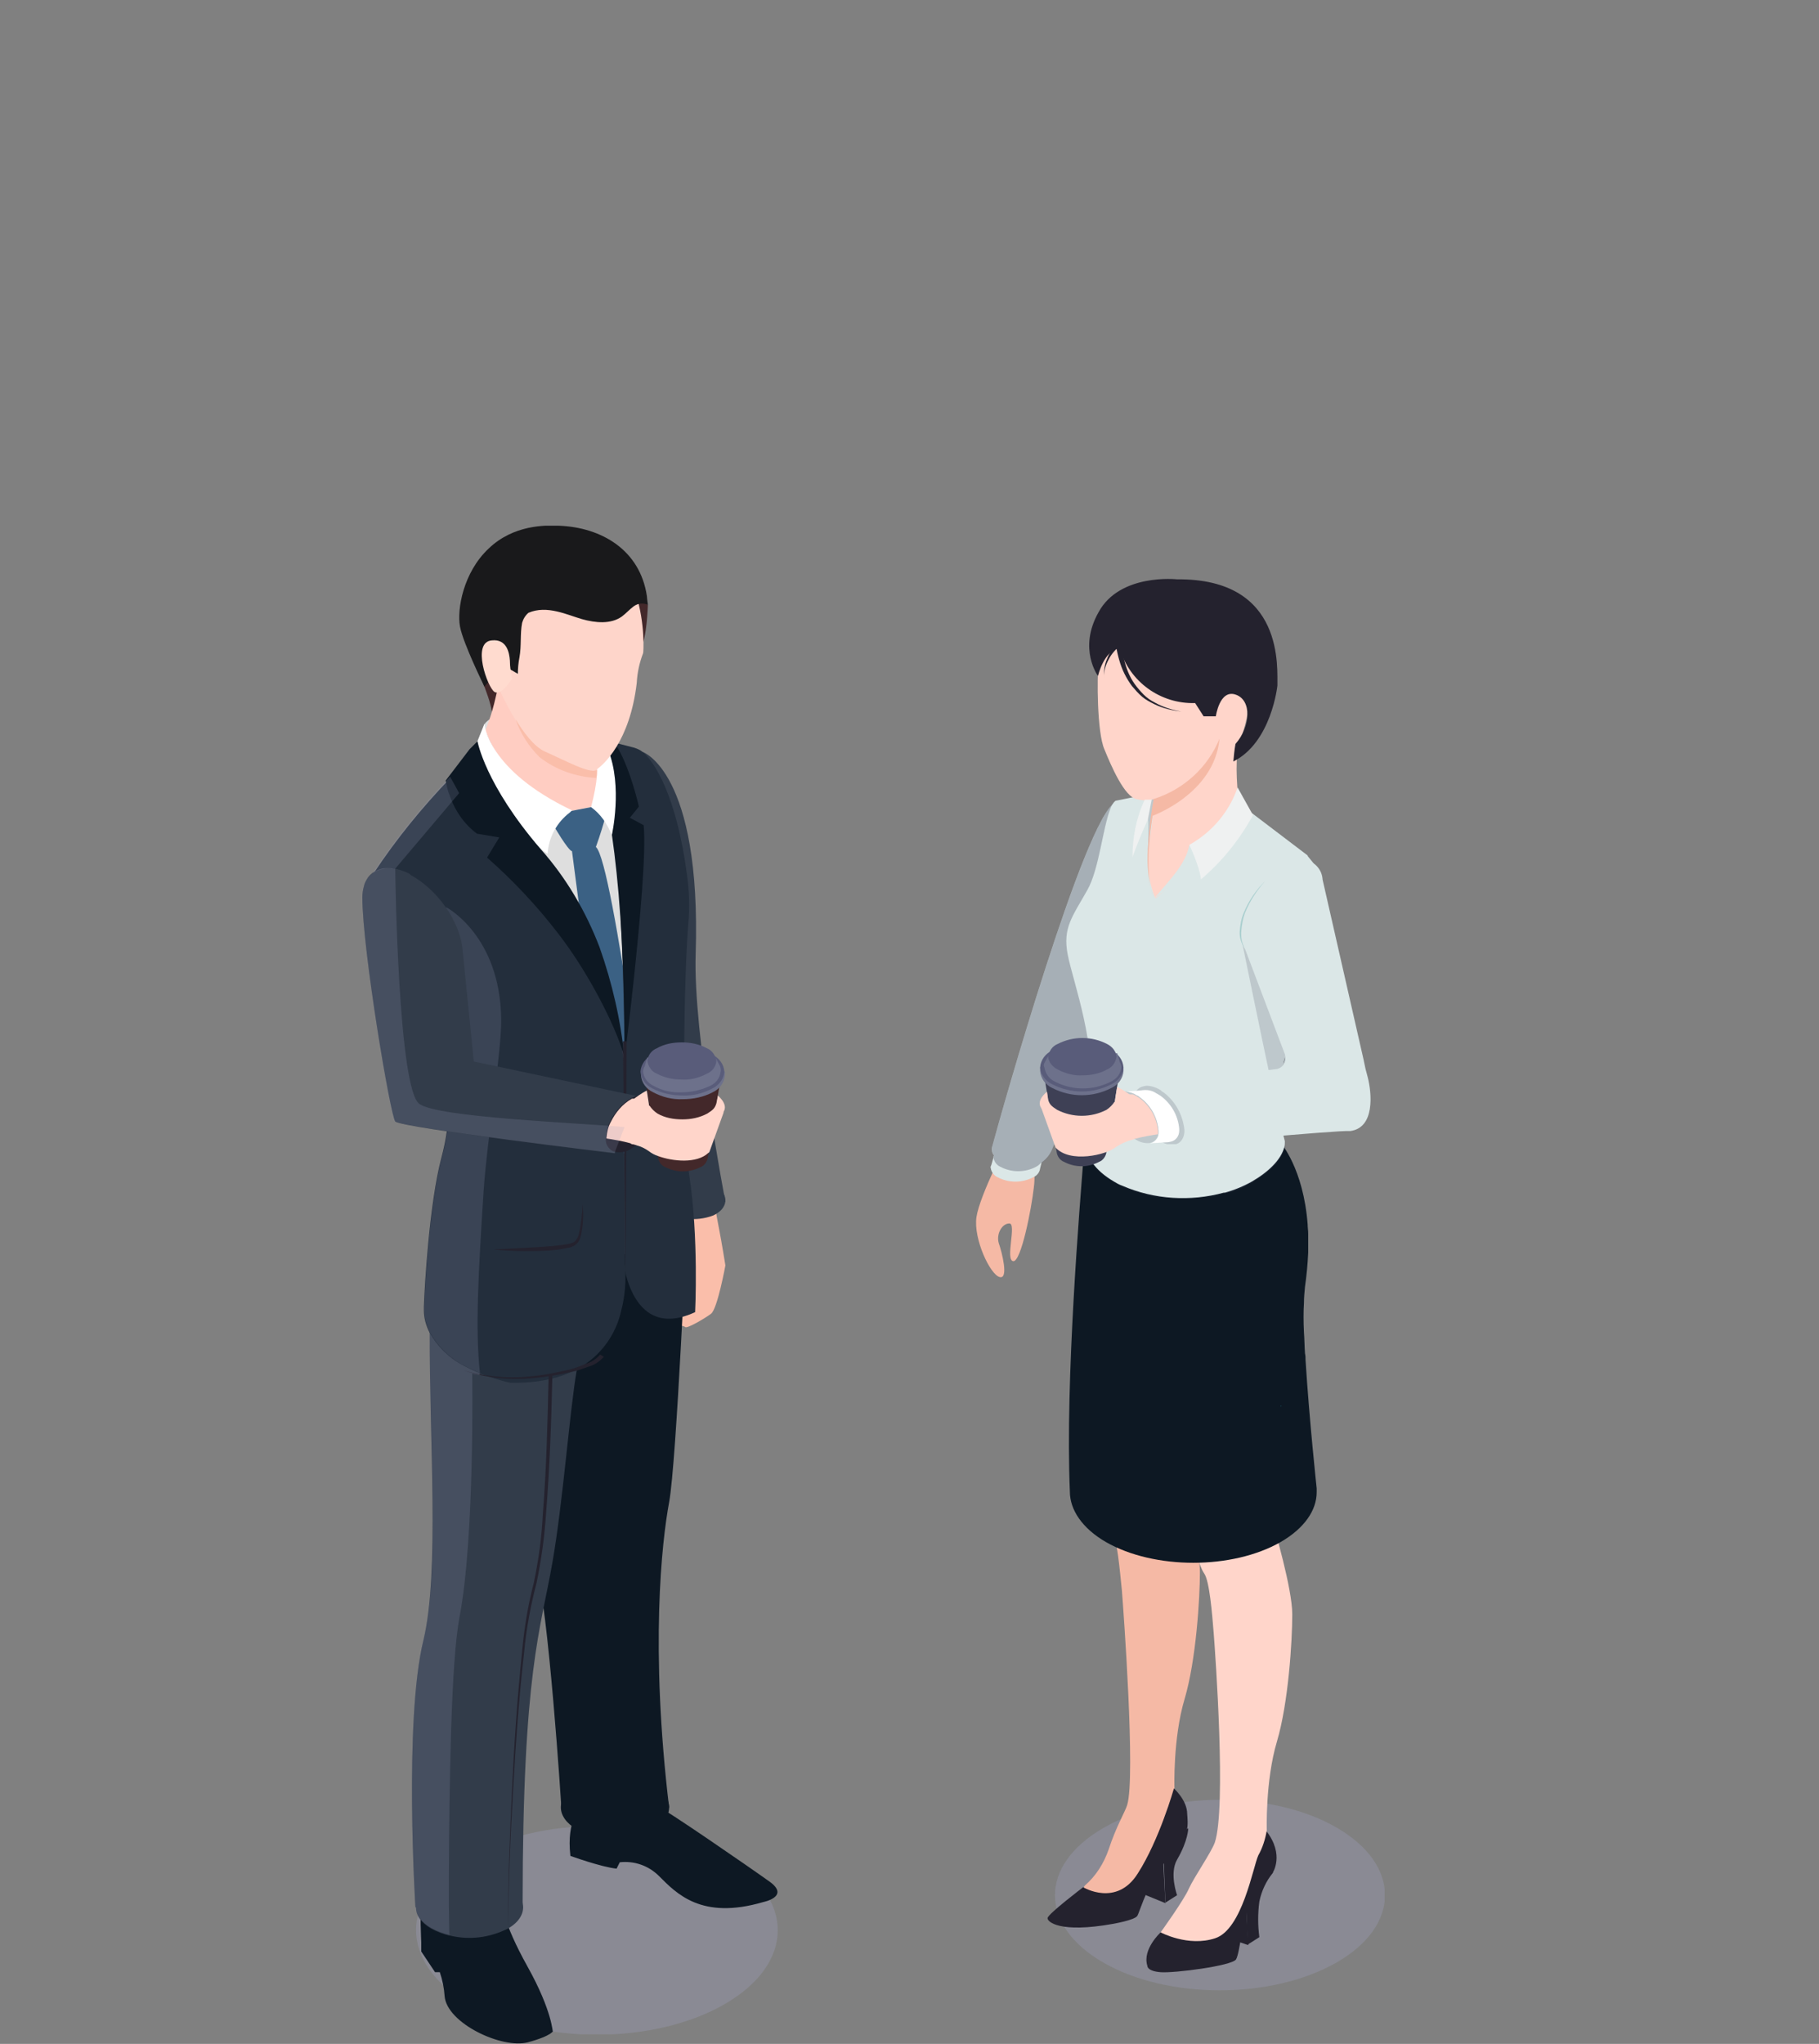 <?xml version="1.0" encoding="utf-8"?>
<!-- Generator: Adobe Illustrator 26.5.0, SVG Export Plug-In . SVG Version: 6.00 Build 0)  -->
<svg version="1.1" id="Layer_1" xmlns="http://www.w3.org/2000/svg" xmlns:xlink="http://www.w3.org/1999/xlink" x="0px" y="0px"
	 viewBox="0 0 342.7 384.9" style="enable-background:new 0 0 342.7 384.9;" xml:space="preserve">
<rect x="0" y="0" width="342.7" height="384.9" fill="#808080" stroke="none"/>
<style type="text/css">
	.st0{clip-path:url(#SVGID_00000018928843156702598830000001901049182989408703_);}
	.st1{opacity:0.3;}
	.st2{clip-path:url(#SVGID_00000065784127222347668520000016436894508195732889_);}
	.st3{fill:#A0A2C1;}
	.st4{fill:#F5B9A5;}
	.st5{fill:#24222E;}
	.st6{fill:#FFD5CA;}
	.st7{fill:#DBE7E7;}
	.st8{opacity:0.184;}
	.st9{clip-path:url(#SVGID_00000066475986996071626250000012772377654304562604_);}
	.st10{fill:#3E4055;}
	.st11{clip-path:url(#SVGID_00000041284196570758130430000009208305980946023296_);}
	.st12{fill:#0D1823;}
	.st13{clip-path:url(#SVGID_00000134220234117755045550000014410440173076017324_);}
	.st14{clip-path:url(#SVGID_00000171708683623568656460000012214402412886200221_);}
	.st15{fill:#21888F;}
	.st16{clip-path:url(#SVGID_00000075868215015149123790000003083865655047475332_);}
	.st17{fill:#EFF1F1;}
	.st18{fill:#AACFCF;}
	.st19{clip-path:url(#SVGID_00000087378220746536807490000012843574838224719512_);}
	.st20{fill:#FFFFFF;}
	.st21{clip-path:url(#SVGID_00000129164942025179308780000009067871915304078465_);}
	.st22{fill:#6D718B;}
	.st23{fill:#595C7A;}
	.st24{clip-path:url(#SVGID_00000080168340453034869230000012045955972343783327_);}
	.st25{fill:#323C4A;}
	.st26{fill:#43282A;}
	.st27{fill:#DEDEDE;}
	.st28{fill:#FFCDC2;}
	.st29{fill:#3B6184;}
	.st30{fill:#FABEAA;}
	.st31{fill:#232E3C;}
	.st32{fill:#FED5CA;}
	.st33{fill:#19191B;}
	.st34{fill:#FFDBCF;}
	.st35{clip-path:url(#SVGID_00000046325533756745859600000013324370220142946226_);}
	.st36{clip-path:url(#SVGID_00000058583156457284146520000001169826030412751281_);}
	.st37{clip-path:url(#SVGID_00000146470417052035133550000004896237835237678515_);}
	.st38{clip-path:url(#SVGID_00000115507539548822456380000005090116336939142540_);}
	.st39{clip-path:url(#SVGID_00000103979100623299820350000003541571463327960232_);}
</style>
<g transform="translate(-792.31 -5477.029)">
	<g transform="translate(860.574 5576.028)">
		<g transform="translate(0 0)">
			<g transform="translate(0 0)">
				<g>
					<defs>
						<rect id="SVGID_1_" x="0" y="0" width="192.6" height="285.9"/>
					</defs>
					<clipPath id="SVGID_00000181795965416306348300000003644939404671373192_">
						<use xlink:href="#SVGID_1_"  style="overflow:visible;"/>
					</clipPath>
					<g style="clip-path:url(#SVGID_00000181795965416306348300000003644939404671373192_);">
						<g transform="translate(130.462 239.966)" class="st1">
							<g>
								<defs>
									<rect id="SVGID_00000137834084722087485280000006920700176740719748_" x="0" y="0" width="62.2" height="35.9"/>
								</defs>
								<clipPath id="SVGID_00000008118244736603885720000014412873039066220187_">
									<use xlink:href="#SVGID_00000137834084722087485280000006920700176740719748_"  style="overflow:visible;"/>
								</clipPath>
								<g style="clip-path:url(#SVGID_00000008118244736603885720000014412873039066220187_);">
									<path class="st3" d="M9.1,5.3C-3,12.3-3,23.6,9.1,30.6s31.8,7,44,0s12.1-18.4,0-25.4S21.2-1.8,9.1,5.3"/>
								</g>
							</g>
						</g>
						<path class="st4" d="M139.1,258c2.7,0.5,5.4-0.4,7.3-2.4c2.9-4.1,4.2-11.4,5-13.1c0.7-1.5,1.2-3.1,1.6-4.8
							c0,0-0.3-9.3,1.9-16.7c2.2-7.4,2.9-19.1,2.9-24c0-4.9-3.5-16.6-3.5-16.6s-0.9-12.5-0.6-12.9c-0.5,0.2-15.7,2.6-15.7,2.6
							l0.6,4.2l0.6,9.2c0,0,1,4.3,2,5.7c1,1.4,1.5,7.5,1.9,11.3c0.3,3.8,2.6,35.1,1,40.4c-0.3,1.1-2.1,4.1-3.5,8.4
							c-0.9,2.6-2.4,5-4.5,6.8C135.2,257.2,138.6,257.9,139.1,258"/>
						<path class="st5" d="M151.3,259.4l-4.4-1.8l2.7-6.5l1.3,0.8L151.3,259.4z"/>
						<path class="st5" d="M166.9,267.3l-3.8-1.3l-0.3-5.7l3.7-0.4L166.9,267.3z"/>
						<path class="st5" d="M171.6,253.6c-1.3,1.6-2.2,3.5-2.6,5.5c-0.3,2.2-0.3,4.5,0,6.7l-2.2,1.4l-0.3-7.5
							C166.6,259.8,170.8,253.6,171.6,253.6"/>
						<path class="st5" d="M155.6,245.3c0,0,0,2.3-2.1,5.9c-1.5,2.6,0,6.7,0,6.7l-2.2,1.4l-0.3-7.5
							C151,251.9,154.4,245.9,155.6,245.3"/>
						<path class="st5" d="M150.4,264.9c0,0-3.5,3.2-2.5,6.3c0,0-0.1,1,2.5,1.2c2.6,0.2,13.4-1.2,14.2-2.4c0.8-1.3,1.2-8.3,2.9-10.9
							c1.8-2.6,4-5.4,4-5.4s2.3-3.4-1.2-7.9L156,263.6L150.4,264.9z"/>
						<path class="st6" d="M170.4,245.7c0,0-0.3-9.3,1.9-16.7c2.2-7.4,2.9-19.1,2.9-24s-3.5-16.6-3.5-16.6s-0.9-13-0.6-12.9
							s-17.8,1.7-17.8,1.7l0.9,4.9l2.4,9.5c0,0,1,4.3,2,5.7c1,1.4,1.5,7.5,1.8,11.3c0.3,3.8,2.4,32.9,0.2,39.4
							c-0.7,1.9-3.9,6.5-4.9,8.7c-0.9,2.1-5.3,8.2-5.3,8.2s5.2,2.8,10.3,1.1c5.1-1.7,7.1-13.4,8.1-15.6
							C169.6,249,170.1,247.4,170.4,245.7"/>
						<path class="st5" d="M152.9,237.8c0,0-2.7,9.6-6.8,16c-4,6.4-10.3,2.6-10.3,2.6s-6.6,5-6.7,5.8c-0.1,0.7,2.3,2.9,12.3,1.1
							c0,0,4.1-0.7,4.6-1.5c0.5-0.8,2.4-7.7,6-10.9c4.1-3.6,3.5-6.7,3.4-8.3C155.4,240,152.9,237.8,152.9,237.8"/>
						<path class="st4" d="M126.1,118.5c0.5,2,0.7,4.1,0.4,6.2c-0.4,3.7-2.4,14.1-3.9,13.8c-1.5-0.3,0.7-7.1-0.7-7.1
							c-1.4,0-2.5,2-2,3.7c0.6,1.7,1.9,6.8,0.2,6.4c-1.8-0.4-5-7.2-4.4-11.3s6.1-14.7,6.1-14.7L126.1,118.5z"/>
						<path class="st7" d="M118.5,120.4l0.4-1.4h1.4c1.8-0.7,3.7-0.7,5.4,0h2.5l-0.5,2c-0.1,0.8-0.6,1.4-1.3,1.7
							c-2.1,1.1-4.6,1.1-6.7,0c-0.7-0.3-1.2-1-1.3-1.7C118.3,120.8,118.4,120.6,118.5,120.4"/>
						<path class="st7" d="M118.7,116.8c1.9-7.1,17.3-61.3,23.1-64.7l0.8,36.4l-0.7,1.7l-11.8,26.9c-0.4,1.1-1.1,2.1-2.1,2.8
							c0,0-0.1,0-0.1,0c-0.3,0.3-0.6,0.6-1,0.8c-2.1,1.1-4.6,1.1-6.7,0c-0.7-0.3-1.2-1-1.3-1.7c0-0.1,0-0.3,0.1-0.4
							C118.6,118.1,118.5,117.4,118.7,116.8"/>
						<g transform="translate(118.621 52.032)" class="st8">
							<g>
								<defs>
									<rect id="SVGID_00000088125241893813170940000013821026117314829243_" x="0" y="0" width="24" height="69.5"/>
								</defs>
								<clipPath id="SVGID_00000134226973763621416770000007579621913416517050_">
									<use xlink:href="#SVGID_00000088125241893813170940000013821026117314829243_"  style="overflow:visible;"/>
								</clipPath>
								<g style="clip-path:url(#SVGID_00000134226973763621416770000007579621913416517050_);">
									<path class="st10" d="M0.1,64.7C2,57.6,17.4,3.5,23.2,0L24,36.4l-0.7,1.7L11.5,65.1c-0.4,1.1-1.1,2.1-2.1,2.8
										c0,0-0.1,0-0.1,0c-0.3,0.3-0.6,0.6-1,0.8c-2.1,1.1-4.6,1.1-6.7,0c-0.7-0.3-1.2-1-1.3-1.7c0-0.1,0-0.3,0.1-0.4
										C0,66-0.1,65.4,0.1,64.7"/>
								</g>
							</g>
						</g>
						<g transform="translate(118.621 52.032)" class="st8">
							<g>
								<defs>
									<rect id="SVGID_00000146498791350598785730000008089598374015127227_" x="0" y="0" width="24" height="69.5"/>
								</defs>
								<clipPath id="SVGID_00000180363611859558623260000010423737993443765945_">
									<use xlink:href="#SVGID_00000146498791350598785730000008089598374015127227_"  style="overflow:visible;"/>
								</clipPath>
								<g style="clip-path:url(#SVGID_00000180363611859558623260000010423737993443765945_);">
									<path class="st10" d="M0.1,64.7C2,57.6,17.4,3.5,23.2,0L24,36.4l-0.7,1.7L11.5,65.1c-0.4,1.1-1.1,2.1-2.1,2.8
										c0,0-0.1,0-0.1,0c-0.3,0.3-0.6,0.6-1,0.8c-2.1,1.1-4.6,1.1-6.7,0c-0.7-0.3-1.2-1-1.3-1.7c0-0.1,0-0.3,0.1-0.4
										C0,66-0.1,65.4,0.1,64.7"/>
								</g>
							</g>
						</g>
						<path class="st6" d="M141.8,108.2c0.1-0.2,0.1-0.4,0.1-0.6v-0.1L141.8,108.2z"/>
						<path class="st12" d="M133.3,181.9c0,3.4,2.3,6.9,6.8,9.5c9.1,5.2,23.8,5.2,32.9,0c0,0,0,0,0,0c4.5-2.6,6.8-6,6.8-9.4
							c0-0.2,0-0.4,0-0.5c0-0.1,0-0.1,0-0.2h0c0,0-1.4-13-2.1-24.2c0-0.4,0-0.8-0.1-1.2c-0.1-1.4-0.1-2.7-0.2-4
							c-0.1-2.1-0.1-3.9,0-5.5c0-1,0.1-2.1,0.2-3.1c0.3-2.1,0.5-4.2,0.6-6.4c0-0.7,0-1.3,0-1.9c0-0.5,0-1.1,0-1.6c0,0,0,0,0-0.1
							c0-0.6-0.1-1.1-0.1-1.7c-0.8-10.6-5.1-15.4-5.1-15.4h-36.8c0,0,0,0.2-0.1,0.6c0,0,0,0,0,0c0,0.4-0.1,1-0.2,1.8
							C135.2,127.8,132.4,160.8,133.3,181.9"/>
						<g transform="translate(132.696 50.841)" class="st8">
							<g>
								<defs>
									<rect id="SVGID_00000028293728579680463790000009412440284695277990_" x="0" y="0" width="47.3" height="76"/>
								</defs>
								<clipPath id="SVGID_00000134956374507138929410000011243618196299343292_">
									<use xlink:href="#SVGID_00000028293728579680463790000009412440284695277990_"  style="overflow:visible;"/>
								</clipPath>
								<g style="clip-path:url(#SVGID_00000134956374507138929410000011243618196299343292_);">
									<path class="st10" d="M0.3,30.1c1,5.1,5.7,17.2,4.2,28.8c-0.2,1.6-0.4,3.1-0.7,4.4c-0.2,0.7-0.3,1.3-0.3,2
										c0,2.7,1.8,5.5,5.4,7.5c5.6,3.3,14,4,20.8,2.1c0.1,0,0.1,0,0.1,0c1.8-0.5,3.5-1.2,5.1-2.1c3.1-1.8,5.6-4.1,6.1-6.5
										c0.1,0.1,0.1,0.2,0.2,0.3c0-0.2,0-0.3,0-0.5c0-0.2-0.1-0.5-0.1-0.7c-0.1-0.4-0.3-1-0.4-1.6c-0.3-1.1-0.6-2.1-0.7-2.3
										c-0.2-0.8-0.3-1.5-0.4-2.3c-0.2-1.8,0.2-2.6,0.8-5.4c0-0.1,0-0.2,0.1-0.5c0.2-1.1,0.4-2.2,0.7-3.2c0.2-0.9,0.5-1.7,0.8-2.5
										c1.2-3,2.1-12.7,3-21.1c0-0.3,0.1-0.6,0.1-0.8c0-0.1,0-0.1,0-0.2c0-0.2,0.1-0.5,0.1-0.7c0.1-0.5,0.1-1,0.2-1.5
										c0-0.1,0-0.3,0-0.4c0-0.4,0.1-0.7,0.1-1.1s0.1-0.7,0.1-1.1c0-0.3,0.1-0.7,0.1-1c0-0.1,0-0.2,0-0.4c0-0.1,0-0.1,0-0.1
										c0-0.2,0-0.3,0.1-0.5c0.1-0.7,0.2-1.2,0.3-1.8c0-0.1,0.1-0.2,0.1-0.3c0.1-0.5,0.2-0.8,0.3-1.2c0-0.1,0.1-0.2,0.1-0.3
										c0.1-0.2,0.1-0.4,0.2-0.5c0-0.1,0.1-0.2,0.1-0.2c0-0.1,0.1-0.2,0.2-0.3c0,0,0-0.1,0.1-0.1c0-0.1,0.1-0.1,0.1-0.2l-1.9-2.1
										l-0.1-0.1l-13-9.9l0,0l-1.7-0.9l-0.2-0.1L21.1,0h-6.4L9.2,1.1c-0.5,0.4-0.8,1-1,1.6v0C6.8,6.2,6.1,14,3.9,17.9
										C1.1,22.9-0.7,25,0.3,30.1"/>
								</g>
							</g>
						</g>
						<g transform="translate(162.548 116.39)" class="st8">
							<g>
								<defs>
									<rect id="SVGID_00000168798597134301191520000002244489993420820105_" x="0" y="0" width="11.2" height="9.4"/>
								</defs>
								<clipPath id="SVGID_00000035494976082780056800000008765529736923273914_">
									<use xlink:href="#SVGID_00000168798597134301191520000002244489993420820105_"  style="overflow:visible;"/>
								</clipPath>
								<g style="clip-path:url(#SVGID_00000035494976082780056800000008765529736923273914_);">
									<path class="st10" d="M0,9.4C1.8,9,3.5,8.3,5.1,7.3c3.1-1.8,5.6-4.1,6.1-6.5C11,0.6,10.8,0.3,10.6,0H2.5L0,9.4z"/>
								</g>
							</g>
						</g>
						<path class="st7" d="M179.8,64.3c0,0.1,0,0.1-0.1,0.2c0,0-0.1,0.1-0.1,0.2c-0.1,0.1-0.1,0.2-0.2,0.3c0,0.1-0.1,0.2-0.1,0.2
							c-0.1,0.2-0.2,0.3-0.2,0.5c0,0.1-0.1,0.2-0.1,0.3c-0.1,0.3-0.2,0.7-0.3,1.1c0,0.1-0.1,0.2-0.1,0.3c-0.1,0.5-0.2,1.1-0.3,1.7
							c0,0.2,0,0.3-0.1,0.5c0,0,0,0.1,0,0.1c0,0.1,0,0.2,0,0.4c0,0.3-0.1,0.7-0.1,1c0,0.4-0.1,0.7-0.1,1.1c0,0.3-0.1,0.7-0.1,1.1
							c0,0.1,0,0.3,0,0.4c-0.1,0.5-0.1,1-0.2,1.5c0,0.2-0.1,0.5-0.1,0.7c0,0.1,0,0.1,0,0.2c0,0.3-0.1,0.5-0.1,0.8
							c-0.9,8.3-1.7,17.8-2.9,20.8c-0.3,0.8-0.6,1.7-0.8,2.5c-0.3,1-0.5,2.1-0.7,3.2c-0.1,0.3-0.1,0.4-0.1,0.4
							c-0.6,3.1-1.1,3.7-0.7,6c0.1,0.4,0.2,0.9,0.3,1.5c0,0.2,0.3,1.2,0.6,2.3c0.2,0.7,0.4,1.5,0.6,2.3c0,0.1,0,0.1,0,0.2
							c0,0.3,0,0.6-0.1,0.9c-0.6,2.4-3,4.7-6.1,6.5c-1.6,0.9-3.3,1.6-5.1,2.1c-0.1,0-0.1,0-0.2,0c-6.3,1.7-13.1,1.3-19.1-1.3
							c-0.6-0.2-1.1-0.5-1.6-0.8c-3.6-2.1-5.4-4.8-5.4-7.5c0-0.7,0.1-1.4,0.3-2c0.2-1.4,0.4-2.8,0.6-4.4c1.5-11.5-3.2-23.6-4.2-28.8
							c-1-5.1,0.9-7.2,3.7-12.2c2.2-3.9,2.9-11.7,4.3-15.2v0c0.2-0.6,0.5-1.2,1-1.6l5.5-1.1h6.6l9.3,0.6l0.2,0.1l1.7,0.9l0,0
							l12.9,9.8l0,0.1L179.8,64.3z"/>
						<path class="st15" d="M173.1,165.7c0,0,0,0.1-0.1,0.2C173,165.8,173,165.7,173.1,165.7"/>
						<path class="st6" d="M139.8,42.1c1.3,3.2,3.8,9,6.1,9.4c1.2,0.3,2.3,0.3,3.5,0l-0.6,4.2l-0.1,1c-0.6,4.4-1.2,8.5,0.4,12.7
							l0.3,0.8L163,58.7c1.6-1.3,2.5-3.4,2.2-5.5c0-0.4-0.1-0.8-0.1-1.3c-0.4-3.6-0.7-8.6,0.2-11.1c1.4-4.2,2.6-8.4,0.1-9.2
							s-3.6-0.1-4.2,0.8c-0.7,0.9-3.5-1.8-3.5-1.8l-13.6-9.1c0,0-5.1,2-5.4,4.5C138.4,28.4,138.4,38.9,139.8,42.1"/>
						<path class="st5" d="M138.6,28.3c0,0,1.1-4.9,4.1-5.2c1.8,6.3,7.7,10.5,14.2,10.3l1.6,2.5h2.3c0,0,0.7-5.1,3.7-4.1
							c3.1,1,2.9,6,0,9.3c-0.2,1.1-0.3,2.2-0.4,3.3c7.2-3.6,8.3-14.3,8.3-14.3c-0.1-2.9,1.6-20.2-18.9-20c0,0-10.8-1.2-14.8,6.2
							C134.8,23.2,138.6,28.3,138.6,28.3"/>
						<path class="st4" d="M148.7,54.7c0,0,11.8-4.1,12.8-14.6c-2.2,5.4-6.7,9.5-12.2,11.3L148.7,54.7z"/>
						<path class="st5" d="M141.8,19.9c0,1.8,0.3,3.7,0.8,5.4c0.5,1.8,1.3,3.4,2.4,4.9c0.6,0.7,1.2,1.4,1.9,2c0.7,0.6,1.5,1,2.3,1.4
							c1.6,0.8,3.4,1.2,5.1,1.4c-1.7-0.3-3.4-0.8-5-1.7c-0.8-0.4-1.5-0.9-2.1-1.5c-0.6-0.6-1.2-1.3-1.7-2c-1-1.4-1.6-3-2-4.7
							c-0.4-1.7-0.5-3.4-0.4-5.1L141.8,19.9z"/>
						<path class="st5" d="M142.3,22.1c-0.9,0.8-1.6,1.9-2,3c-0.5,1.1-0.6,2.3-0.6,3.5c0-1.2,0.3-2.3,0.9-3.4c0.5-1,1.3-1.9,2.1-2.6
							L142.3,22.1z"/>
						<path class="st7" d="M186.1,114L186.1,114c-2.5-0.2-31.1,2.6-33.4,2.5c-1.3-0.1-0.8-0.9-0.8-2.5c0-0.3-6.2-0.2-6.2-0.5
							c0.4-2.3-2.1-5.2-2.1-5.2l0.3-0.6l1.1-2.1l25.6-3.2l1.6-0.2c1-0.2,1.6-1,1.6-2c0-0.2,0-0.5-0.1-0.7l-7.5-19.8l0,0
							c-0.3-0.4-0.5-0.9-0.6-1.4c-0.1-0.6-0.2-1.1-0.2-1.7c0-3.2,1.9-7,4.6-9.8c0.9-1,2-1.8,3.2-2.5c0.4-0.3,0.9-0.5,1.4-0.7
							c2-0.8,3.7-0.7,4.9,0.2c0.8,0.7,1.3,1.6,1.4,2.7l0,0.1l7.7,33.8l0.4,1.9l0.4,1.5C190.2,106.9,190.8,113.4,186.1,114"/>
						<g transform="translate(145.38 105.466)" class="st8">
							<g>
								<defs>
									<rect id="SVGID_00000073688357091221814050000008366218134867326867_" x="0" y="0" width="9.5" height="11"/>
								</defs>
								<clipPath id="SVGID_00000073689653331833552250000016142549883822280852_">
									<use xlink:href="#SVGID_00000073688357091221814050000008366218134867326867_"  style="overflow:visible;"/>
								</clipPath>
								<g style="clip-path:url(#SVGID_00000073689653331833552250000016142549883822280852_);">
									<path class="st10" d="M9.5,8.3c0,0.1,0,0.2,0,0.3c0,0,0,0.1,0,0.1c-0.2,2.4-2.2,3.1-4.7,1.7C4.5,10.1,4.3,10,4.1,9.8
										c0,0-0.1-0.1-0.1-0.1c-1.7-1.3-2.9-3-3.6-4.9c0,0,0,0,0,0C0.1,4.1,0,3.4,0,2.8c0-0.2,0-0.3,0-0.5c0-1,0.7-2,1.8-2.2L2.3,0
										l0.1,0c0.8,0,1.7,0.3,2.4,0.7C5,0.8,5.1,0.9,5.3,1.1c0.1,0,0.1,0.1,0.2,0.1C7.8,2.9,9.2,5.5,9.5,8.3"/>
								</g>
							</g>
						</g>
						<path class="st7" d="M164.9,49.3c0,0,2.9,5-6.9,10.6l-2.2,0.3c-0.7,3.6-3.8,6.6-6.2,9.5l-0.4,0.5c0,0,6.6-4.8,12.7-9.4
							C168.1,56.1,164.9,49.3,164.9,49.3"/>
						<path class="st17" d="M155.8,60.1c0,0,1.9,3.9,2.2,6.5c4-3.4,7.3-7.5,9.8-12.1l-2.9-5.2C163.3,53.9,160.1,57.7,155.8,60.1"/>
						<path class="st17" d="M148.1,55.1c-1.1,2.4-2.1,4.8-3,7.3c0-3.7,0.7-7.4,2.3-10.8l1.4,0C148.7,51.6,148.4,53.4,148.1,55.1"/>
						<path class="st18" d="M170.1,66.9c-1.7,1.7-3.1,3.7-4,5.9c-0.5,1.1-0.7,2.3-0.8,3.5c-0.1,1.2,0.3,2.4,1,3.4v0l0,0l0,0l0,0l0,0
							l0,0c-0.6-1-0.8-2.2-0.7-3.4c0.1-1.2,0.3-2.3,0.7-3.4C167.2,70.7,168.5,68.7,170.1,66.9L170.1,66.9z"/>
						<g transform="translate(148.005 51.474)" class="st8">
							<g>
								<defs>
									<rect id="SVGID_00000059988177139995948270000010203990329163835818_" x="0" y="0" width="1.3" height="9.8"/>
								</defs>
								<clipPath id="SVGID_00000163780229055011441820000017612929267140893080_">
									<use xlink:href="#SVGID_00000059988177139995948270000010203990329163835818_"  style="overflow:visible;"/>
								</clipPath>
								<g style="clip-path:url(#SVGID_00000163780229055011441820000017612929267140893080_);">
									<path class="st10" d="M0,9.8c0,0,0.2-5.2,0-6.1l0.7-3.6L1.3,0C1.3,0,0.7,3.2,0,9.8"/>
								</g>
							</g>
						</g>
						<path class="st4" d="M149.1,51.4c-0.6,3.1-0.9,6.2-1.1,9.4c-0.1,1.6-0.1,3.2,0.1,4.7c0.1,1.6,0.4,3.1,1.1,4.6
							c-0.7-1.4-1-3-1-4.6c-0.1-1.6-0.1-3.1,0-4.7c0.2-3.1,0.6-6.2,1.3-9.3L149.1,51.4z"/>
						<path class="st20" d="M143.9,106.6c0.5,0.1,1,0.2,1.4,0.4c0.1,0.1,0.3,0.1,0.4,0.2c0.2,0.1,0.3,0.2,0.5,0.3
							c0.1,0,0.1,0.1,0.2,0.1c2,1.5,3.3,3.8,3.6,6.3c0,0.1,0,0.2,0,0.2c0,0,0,0.1,0,0.1c0,0.1,0,0.2,0,0.3c-0.1,0.9-0.7,1.6-1.6,1.8
							l3.4-0.2l0.5-0.1h0c1-0.2,1.6-1.1,1.6-2.1c0,0,0,0,0-0.1c0-0.1,0-0.1,0-0.2c-0.2-2.5-1.5-4.8-3.6-6.3c-0.1,0-0.1-0.1-0.2-0.1
							c-0.1-0.1-0.3-0.2-0.5-0.3c-0.7-0.5-1.6-0.7-2.5-0.6c0,0-0.1,0-0.1,0C146.7,106.4,143.9,106.5,143.9,106.6"/>
						<path class="st7" d="M141.6,109c0,0.5,0.1,0.9,0.2,1.4c0,0.1,0.1,0.2,0.1,0.4c0,0,0,0,0,0c0.6,1.7,1.7,3.3,3.2,4.4
							c0,0,0.1,0.1,0.1,0.1c0.1,0.1,0.2,0.1,0.2,0.2c0.1,0.1,0.2,0.2,0.4,0.2c0.8,0.5,1.7,0.7,2.6,0.6c0.9-0.2,1.5-0.9,1.6-1.8
							c0-0.1,0-0.2,0-0.3c0,0,0-0.1,0-0.1c0-0.1,0-0.2,0-0.2c-0.2-2.5-1.5-4.8-3.6-6.3c-0.1,0-0.1-0.1-0.2-0.1
							c-0.1-0.1-0.3-0.2-0.5-0.3c-0.1-0.1-0.3-0.2-0.4-0.2c-0.5-0.2-0.9-0.4-1.4-0.4C142.6,106.4,141.6,107.3,141.6,109"/>
						<g transform="translate(141.583 106.547)" class="st8">
							<g>
								<defs>
									<rect id="SVGID_00000147923923502954378990000007803306327433014678_" x="0" y="0" width="8.5" height="9.8"/>
								</defs>
								<clipPath id="SVGID_00000119114351491281853310000005197948157126803390_">
									<use xlink:href="#SVGID_00000147923923502954378990000007803306327433014678_"  style="overflow:visible;"/>
								</clipPath>
								<g style="clip-path:url(#SVGID_00000119114351491281853310000005197948157126803390_);">
									<path class="st10" d="M0,2.4c0,0.5,0.1,0.9,0.2,1.4c0,0.1,0.1,0.2,0.1,0.4c0,0,0,0,0,0C0.9,6,2,7.5,3.5,8.6
										c0,0,0.1,0.1,0.1,0.1c0.1,0.1,0.2,0.1,0.2,0.2C4,9,4.1,9,4.2,9.1C5,9.6,5.9,9.8,6.8,9.7c0.9-0.2,1.5-0.9,1.6-1.8
										c0-0.1,0-0.2,0-0.3c0,0,0-0.1,0-0.1c0-0.1,0-0.2,0-0.2C8.2,4.8,6.9,2.5,4.9,1.1C4.8,1,4.8,1,4.7,0.9
										C4.6,0.8,4.4,0.7,4.2,0.7C4.1,0.6,4,0.5,3.8,0.4C3.4,0.2,2.9,0.1,2.4,0C1-0.1,0,0.8,0,2.4"/>
								</g>
							</g>
						</g>
						<path class="st10" d="M128.3,102.6l2.5,15.3c0.1,0.8,0.6,1.6,1.4,1.9c2.1,1.1,4.5,1.1,6.6,0c0.8-0.3,1.3-1.1,1.4-1.9l2.5-15.3
							H128.3z"/>
						<path class="st22" d="M127.7,102h0.1c0.4-1.1,1.1-2,2.2-2.6c3.5-1.8,7.6-1.8,11.1,0c1,0.5,1.8,1.4,2.2,2.6h0.1v0.7
							c-0.1,1.4-1,2.6-2.3,3.2c-3.5,1.8-7.6,1.8-11.1,0c-1.3-0.6-2.2-1.8-2.3-3.2L127.7,102z"/>
						<path class="st23" d="M130,98.8c-1.3,0.6-2.2,1.8-2.3,3.2c0.1,1.4,1,2.6,2.3,3.2c3.5,1.8,7.6,1.8,11.1,0
							c1.3-0.6,2.2-1.8,2.3-3.2c-0.1-1.4-1-2.6-2.3-3.2C137.6,97,133.5,97,130,98.8"/>
						<path class="st22" d="M128.6,101L128.6,101L128.6,101L128.6,101c0.2-0.4,0.8-1.5,0.8-1.5l0.6,0.1c0.1-0.1,0.2-0.2,0.4-0.2
							c3.3-1.7,7.2-1.7,10.5,0l0.1,0c0.7,0,1.2,0,1.2-0.1c0,0,0.5,1.7,0.5,1.7h0c0.2,0.3,0.3,0.7,0.3,1c-0.1,1.2-0.9,2.2-2,2.7
							c-3.3,1.7-7.2,1.7-10.5,0c-1.1-0.5-1.8-1.5-2-2.7C128.3,101.7,128.4,101.3,128.6,101"/>
						<path class="st23" d="M135.7,103.5c1.6,0,3.2-0.3,4.6-1.1c1-0.4,1.6-1.3,1.8-2.4c-0.1-1-0.8-1.9-1.8-2.4
							c-2.9-1.5-6.4-1.5-9.3,0c-1,0.4-1.6,1.3-1.8,2.4c0.1,1,0.8,1.9,1.8,2.4C132.5,103.2,134.1,103.6,135.7,103.5"/>
						<path class="st6" d="M128.7,110.4c6.8,4.4,18.5-0.2,17.9-1.3c-0.5-1.2-4.1-3.4-4.4-3.4l-0.3,1.9l-0.1,0.7v0l0,0.2l-0.1,0
							c-0.4,0.6-0.9,1.1-1.5,1.5c-2.9,1.5-6.4,1.5-9.3,0c-1.1-0.7-1.4-1-1.7-1.9l-0.2-1.5C129,106.6,126.1,108.7,128.7,110.4"/>
						<path class="st6" d="M127.9,109.6l2.7,7.5c2.7,3,9.6,1.4,11.4-0.1c0.9-0.6,1.8-1,2.8-1.3c0,0,0.1,0,0.1,0
							c0.2-0.1,0.4-0.1,0.5-0.2c1.4-0.4,3.2-0.7,4.5-0.9c0-0.1,0-0.2,0-0.3c0,0,0-0.1,0-0.1c0-0.1,0-0.2,0-0.2
							c-0.2-2.5-1.5-4.8-3.6-6.3c-0.1,0-0.1-0.1-0.2-0.1c-0.1-0.1-0.3-0.2-0.5-0.3c-0.1-0.1-0.3-0.1-0.4-0.2c-0.5,0-0.8,0-0.8,0
							l-0.6,0.6l0,1.9l-2.2,0.8l-0.4,0.1l-0.2,0.1l-0.1,0l-3.2,1l-6.1-0.2L127.9,109.6z"/>
						<g transform="translate(10.094 244.802)" class="st1">
							<g>
								<defs>
									<rect id="SVGID_00000159443280262319663180000000292574856236675749_" x="0" y="0" width="68.2" height="39.3"/>
								</defs>
								<clipPath id="SVGID_00000094592601329951371960000015003754670658967972_">
									<use xlink:href="#SVGID_00000159443280262319663180000000292574856236675749_"  style="overflow:visible;"/>
								</clipPath>
								<g style="clip-path:url(#SVGID_00000094592601329951371960000015003754670658967972_);">
									<path class="st3" d="M58.2,5.8c13.3,7.7,13.3,20.1,0,27.8s-34.9,7.7-48.2,0S-3.3,13.4,10,5.8S44.9-1.9,58.2,5.8"/>
								</g>
							</g>
						</g>
						<path class="st12" d="M35.9,283.5c-0.1,0.3,0-3.6-4.8-12.2s-4.5-11.4-5.1-11.6c-0.6-0.2-14.9,0-14.9,0c-0.3,0.4,0,7.1,0,7.1
							v1.7l2.6,3.9h0.9c0.5,1.5,0.8,3,0.9,4.5c0.4,5.1,10.8,10,15.7,8.7C36,284.3,36,283.3,35.9,283.5"/>
						<path class="st25" d="M27.4,264.2c-3.4,1.7-7.2,2.2-10.9,1.3c0,0-0.1,0-0.1,0c-1.2-0.3-2.3-0.7-3.4-1.3
							c-1.9-1.1-2.9-2.5-2.9-4c-0.1-1.6,0.9-3.1,2.9-4.3c0.9-0.5,2-0.9,3-1.2c0.1,0,0.2,0,0.3-0.1c3.7-0.9,7.6-0.5,11,1.3
							c1.4,0.7,2.5,2,2.9,3.5C30.6,261.1,29.7,262.9,27.4,264.2"/>
						<path class="st26" d="M21.6,27c0,0,3.2,6.9,2.8,9c0,0,2-6.8,1.7-6.7C24.5,28.6,23,27.9,21.6,27"/>
						<path class="st27" d="M23,37.4c0,0,1-2,7.3-3.1c6.3-1.1-3.4,8.8-3.4,8.8l-2.1,3.5l-2.4-7.3L23,37.4z"/>
						<path class="st28" d="M45.3,99.2C26.2,90,19.9,43.3,19.9,43.3c4-2.9,5.7-13.3,5.7-13.3c8.3-1.3,10.5,6.1,14.1,9.7
							c2.4,2.3,4.7,4.3,4.7,4.3C47.9,55.7,45.3,99.2,45.3,99.2"/>
						<path class="st27" d="M39.5,53.7l-10.8,5.6c0,0,11,13.3,10.8,14.2c-0.2,0.8,9.9,26.8,9.9,26.8l1-42.1c0,0-3.9-3.3-4.4-4.5
							c-0.5-1.2-3-0.7-3-0.7L39.5,53.7z"/>
						<path class="st29" d="M39.5,61.3l2,15.3l3,36.6v13.8l5.7,3.9l4.8-6.2c0,0-7.7-61.5-11-64.2l-2.5-3.4L39.5,61.3z"/>
						<path class="st26" d="M53.8,14.9c0,0-0.2,6.7-1.4,8.1c-1.2,1.4-1-9.8-1-9.8L53.8,14.9z"/>
						<path class="st30" d="M67.2,132.4c-0.5-2.5-1.3-7.2-0.8-7.3l-0.6-1.6l-6,0.7c-0.3,2.4-1,4.8-2.1,6.9c-1.5,2.4-2.2,5.2-2.1,8
							c0.1,2.4-0.3,7.7-0.3,7.7l1,1.1l0.3,2.4c0,0,3.9,0.2,4.2,0.6c0.3,0.4,3.7-1.6,4.9-2.5c1.2-0.9,2.7-9.1,2.7-9.1
							S67.7,134.9,67.2,132.4 M60.5,145.4l-2.5,0.9c0.8-0.9,1.2-2,1.2-3.2c0.1-1.5,0.2-2.9,0.5-4.4
							C63.7,140.2,60.5,145.4,60.5,145.4"/>
						<path class="st12" d="M37.5,241.4c0,0-2.4-37.8-4.9-46.1c-2.5-8.4,7.5-64.5,7.9-65c0.4-0.4,20.7,0,20.7,0s-2,46.1-3.4,53.6
							s-3.6,27.5,0,57.5L37.5,241.4z"/>
						<path class="st25" d="M49.6,137.1c-0.1,0-0.1,0.1-0.2,0.1c-2.1,1.2-4,10.6-4,10.6c-2,2.7-3.5,5.7-4.5,9
							c-0.1,0.6-0.3,1.3-0.5,2.2c-1.3,7.3-2.6,25-4.6,36.3c-2.2,12.7-5.6,20.3-5.6,64.2v0l-14,0.5h-0.1l-6.1,0.2h0
							c0,0-2.2-35.2,1.5-50.3c3.1-12.8,1.1-38.1,1.2-57.9c0-3.7,0.1-7.1,0.3-10.3c0.2-2.3,0.4-4.5,0.6-6.4
							c1.8-14.4,5.7-16.4,5.7-16.4s2.3-0.1,5.6-0.2c0.3,0,0.6,0,1,0c7.3-2.4,15.1-2.6,22.4-0.5c0.4,0,0.8,0,1.1,0
							c2.1-0.1,4.2-0.1,6.3,0c-0.4,0.9-0.8,1.8-1.1,2.7C63.4,126.1,58.5,131.9,49.6,137.1"/>
						<path class="st12" d="M39.2,250.5c0,0,5.8,2.1,8.7,2.4l0.6-1.2c2.7-0.3,5.4,0.6,7.4,2.6c3.3,3.3,8,8.3,19.6,4.9
							c0,0,5.1-1,1.3-3.8c-3.9-2.8-20.6-14.3-20.7-13.9c-0.1,0.4-14.9,0-14.9,0S38.4,243.5,39.2,250.5"/>
						<path class="st12" d="M54.8,237.2c4,2.3,4,6,0,8.3c-4.5,2.3-9.8,2.3-14.4,0c-4-2.3-4-6,0-8.3C45,234.9,50.3,234.9,54.8,237.2"
							/>
						<path class="st25" d="M66.7,124.3c2.5,1.8,2.2,4.3-0.6,5.6c-3.2,1.2-6.8,0.8-9.6-1.1c-2.5-1.8-2.2-4.3,0.6-5.6
							C60.3,122,63.9,122.4,66.7,124.3"/>
						<path class="st25" d="M52.8,42.6c0,0,11.1,3.6,10,38.1c-0.5,15,5.6,46.6,5.6,46.6l-13.6-1.5l-4.8-27.5L52.8,42.6z"/>
						<path class="st31" d="M62.7,148.1c-4.1,1.9-6.9,1.4-8.9,0c-3.2-2.3-4.2-7.1-4.4-8.2c0-0.2,0-0.2,0-0.2v-39
							c0,0-0.1-43.6-4.1-55.1c-2.1-0.8-4.1-2-5.8-3.5L39,38.6c0.2,0.2,9.2,2.4,12.2,3.2c0.6,0.2,1.1,0.4,1.6,0.8
							c2.1,1.7,6.4,8,8.4,23.4c0.4,3,0.5,6,0.2,9.1c-0.8,10.3-1.3,37.4,0.2,47.3C63.4,134.1,62.7,148.1,62.7,148.1"/>
						<path class="st10" d="M28.6,62.1c-1.6-2.1-3-4.4-4.3-6.7c-1-2.1-1.8-4.4-2.2-6.7l3.1,5.7L28.6,62.1z"/>
						<path class="st10" d="M25.9,43.7l-4.3,0.7c0.1,1.4,0.2,2.8,0.5,4.2L20,44.7l3.1-6.3C23.8,40.3,24.7,42.1,25.9,43.7"/>
						<path class="st10" d="M49.4,100.3v4.7l-1,1.6L28.6,62.1c2.7,3.7,5.9,7.8,8.6,10.8C43.9,80.6,48.1,90.2,49.4,100.3"/>
						<path class="st31" d="M49.5,139.5c0.2,2.7,0,5.5-0.7,8.2c-1,4.7-4,8.8-8.3,11.1c-3.1,1.7-7.2,2.7-12.6,2.6h0
							c-2-0.4-3.9-1.1-5.8-1.8c-1-0.4-2-0.9-3-1.4c0,0,0,0,0,0c-2.7-1.4-4.9-3.5-6.4-6.2c-0.7-1.3-1.1-2.8-1.1-4.2
							c0-0.2,0-0.5,0-0.7c0.1-3.5,1-19.4,3.3-28.1c2.7-10,1.9-21.1-5.5-40.7c-0.5-1.4-1.1-2.8-1.7-4.3c-0.4-1.1-0.9-2.2-1.4-3.4
							c-0.2-0.4,5.2-8.6,9.8-20.2h2c1.5-1.2,0.3-4.7,1.7-5.6l1.6-0.3c0.2,3.8,1.1,7.5,2.7,10.9c2.1,4.4,8.4,12.4,12.9,17.5
							c6.7,7.8,10.9,17.3,12.2,27.5l0.1,17.9l0.1,18.9l0,2C49.5,139.2,49.5,139.4,49.5,139.5"/>
						<path class="st5" d="M28,161.5L28,161.5L28,161.5L28,161.5z"/>
						<path class="st29" d="M39.5,53.7c0,0,1.9-0.4,3.6-0.7l3,0.7c-0.6,2.3-1.3,4.6-2.1,6.8c-1.5,0.4-3,0.7-4.5,0.8
							c-0.8-0.2-3.5-4.9-3.5-4.9S37.8,53.9,39.5,53.7"/>
						<path class="st12" d="M51.2,84.9c1.1-10.5,2.3-23.4,1.8-28.5L50.4,55l1.7-2.1c0,0-1.5-6.8-4-11.1l-6.7-4.5l1.5,3.6
							c0,0,0.3,0.6,0.8,1.8c2.4,7.5,5.8,24,5.7,57.7v0v0C49.4,100.3,50.3,93.4,51.2,84.9L51.2,84.9L51.2,84.9z"/>
						<path class="st20" d="M21.6,40.8l1.4-3.5c0,0,0.5,8.7,16.5,16.3L39.1,54c-2.5,1.9-4,4.7-4.2,7.8C34.9,61.9,22,52,21.6,40.8"/>
						<path class="st20" d="M44.5,40.8l-0.8,0.7c0.9,4.2,0.6,6.7-0.6,11.5c1.8,1.3,3.1,3.2,3.9,5.3c0,0,2.1-9.2-0.7-16.1L44.5,40.8z
							"/>
						<path class="st32" d="M36.7,1.1c0,0-15-2.3-17.4,17.9c6.2,8.7,3.8,10.3,6.7,12.2c0,0,4.1,9.3,8.2,11.2s8.6,4.4,9.8,3.6
							c1.4-0.9,6.4-5.3,7.7-16.4c0.1-1.9,0.5-3.8,1.2-5.6C53,24,54.5,1.8,36.7,1.1"/>
						<path class="st33" d="M53.8,14.9c-0.9-0.4-1.9-0.3-2.7,0.3c-0.8,0.6-1.4,1.3-2.2,1.9c-2.1,1.5-5,1.2-7.5,0.5
							c-2.8-0.8-6.6-2.7-10.1-1.2c-0.6,0.5-1,1.2-1.2,1.9c-0.4,2.1-0.1,4.3-0.5,6.5c-0.2,1-0.3,2.1-0.3,3.1l-2.9-1.7L23,30.3
							c0,0-4-8.1-4.6-11.3S19,8.8,23.8,4.3C28.5-0.2,34.5-0.1,37,0c8.1,0.3,15.3,4.6,16.6,13.2C53.6,13.4,53.7,14.1,53.8,14.9"/>
						<path class="st34" d="M28.2,28.8c-0.2-1.1-0.4-2.2-0.4-3.4c-0.1-1.5-0.6-4.1-3.4-3.8c-3.9,0.3-0.8,8.9,0.5,9.7
							S28.2,28.8,28.2,28.8"/>
						<path class="st31" d="M22,67.5c0,0-0.9,8.2-1.3,11.7c-0.1,0.9-0.2,1.4-0.2,1.5s-0.5-0.2-1.2-0.7c-1.8-1.2-5.2-3.7-8.7-6.3
							c-1.4-1.1-2.8-2.1-4.1-3.1c-0.6-0.4-1.1-0.8-1.6-1.2c-0.8-0.6-3.6-2.7-3.6-2.7c0.1-0.1,0.1-0.2,0.2-0.3
							c0.1-0.2,0.3-0.5,0.6-0.9c4.3-6.5,9.2-12.5,14.6-18.1c0.4-0.4,0.8-0.8,1.2-1.2c0,0,0.1-0.1,0.1-0.1l0.6,3.3l0.1,0.6L22,67.5z"
							/>
						<path class="st12" d="M49.4,100.3C49.4,100.3,49.4,100.2,49.4,100.3c-0.9-4.2-6-15.1-12.5-23.5c-4-5.2-8.5-10-13.4-14.3
							l2.3-3.8l-4.2-0.7c-2.3-1.7-4-4.1-5-6.8c0-0.1-0.1-0.2-0.1-0.3c-0.4-0.9-0.6-1.9-0.8-2.9l4.5-5.9c0,0,1.5-1.5,1.5-1.5
							s1.4,8.1,11.9,20.3c4.8,5.4,8.5,11.7,11.1,18.5C47.1,86.2,48.7,93.2,49.4,100.3"/>
						<g transform="translate(9.457 71.877)" class="st8">
							<g>
								<defs>
									<rect id="SVGID_00000008145245258280918810000011381130970402262461_" x="0" y="0" width="16.7" height="87.7"/>
								</defs>
								<clipPath id="SVGID_00000075152761027108998580000010896158017465626291_">
									<use xlink:href="#SVGID_00000008145245258280918810000011381130970402262461_"  style="overflow:visible;"/>
								</clipPath>
								<g style="clip-path:url(#SVGID_00000075152761027108998580000010896158017465626291_);">
									<path class="st3" d="M16.7,21c0.1,6.1-2.6,22.2-3.3,32.3c-1,15.5-1.6,26.2-0.7,34.4c-1-0.4-2-0.9-3-1.4c0,0,0,0,0,0
										c-2.7-1.4-4.9-3.6-6.4-6.2c-0.7-1.3-1.1-2.8-1.1-4.2c0-0.2,0-0.5,0-0.7c0.1-3.5,1-19.4,3.3-28.1C8.3,37,7.5,25.9,0.1,6.4
										C-0.4,5,1.7,5.9,1.1,4.4L6.4,0C6.4,0,16.5,5.3,16.7,21"/>
								</g>
							</g>
						</g>
						<path class="st5" d="M49.8,97.1l-0.2,44l-0.5-44L49.8,97.1z"/>
						<path class="st5" d="M41.5,127.8c0.2,2,0.1,3.9-0.3,5.8c-0.1,0.5-0.3,1-0.6,1.4c-0.2,0.2-0.4,0.4-0.7,0.6
							c-0.2,0.1-0.5,0.2-0.7,0.3c-1,0.2-1.9,0.4-2.9,0.5c-1.9,0.2-3.9,0.2-5.8,0.2c-1.9,0-3.9-0.1-5.8-0.3l5.8-0.3
							c1.9-0.1,3.9-0.2,5.8-0.4c0.9-0.1,1.9-0.2,2.8-0.4c0.5-0.2,0.8-0.2,1.1-0.6c0.3-0.4,0.5-0.8,0.6-1.2
							C41.2,131.6,41.4,129.7,41.5,127.8"/>
						<path class="st5" d="M45.5,156.5c-0.8,0.9-1.8,1.6-3,1.9c-1.1,0.4-2.1,0.8-3.3,1c-2.2,0.5-4.4,0.9-6.7,1.1
							c-4.5,0.5-9.1,0-13.4-1.4c4.3,1.2,8.9,1.6,13.4,1c2.2-0.2,4.4-0.7,6.6-1.2c1.1-0.3,2.1-0.7,3.1-1.1c1-0.3,1.9-0.9,2.6-1.7
							L45.5,156.5z"/>
						<path class="st5" d="M35.8,160.1c-0.2,8.7-0.5,17.4-1.2,26.1c-0.3,4.4-0.9,8.7-1.8,13c-1.1,4.2-1.9,8.5-2.3,12.8
							c-1,8.7-1.6,17.4-2.1,26.1c-0.5,8.7-0.9,17.4-0.9,26.1c-0.1-8.7,0.3-17.4,0.7-26.1c0.4-8.7,1-17.4,1.9-26.1
							c0.4-4.4,1.1-8.7,2.2-12.9c0.9-4.3,1.5-8.6,1.7-12.9c0.7-8.7,0.9-17.4,1.1-26.1L35.8,160.1z"/>
						<path class="st30" d="M44.2,46c0,0.5,0,1-0.1,1.5c-3.9-0.2-7.6-1.5-10.7-3.9c-2-2-3.6-4.4-4.5-7.1c1.5,2.5,3.5,5.1,5.4,6
							C38.4,44.3,42.9,46.8,44.2,46"/>
						<g transform="translate(9.399 151.975)" class="st8">
							<g>
								<defs>
									<rect id="SVGID_00000063612223547358662030000004899893507521465261_" x="0" y="0" width="12.7" height="113.5"/>
								</defs>
								<clipPath id="SVGID_00000165945929044492830510000015735677151764768185_">
									<use xlink:href="#SVGID_00000063612223547358662030000004899893507521465261_"  style="overflow:visible;"/>
								</clipPath>
								<g style="clip-path:url(#SVGID_00000165945929044492830510000015735677151764768185_);">
									<path class="st3" d="M12.7,8l-1.4-0.3c0,0,0.5,30.9-2.4,45.9c-1.6,8.5-1.9,31.1-2,49c0,1.8,0,3.6,0,5.3l0.1,5.5
										c-1.2-0.3-2.3-0.7-3.4-1.3c-1.9-1.1-2.9-2.5-3-4h0c0,0-2.2-35.2,1.5-50.3C5.3,45.1,3.2,19.8,3.3,0c1.5,2.6,3.7,4.8,6.4,6.2
										c0,0,0,0,0,0c1,0.5,1.9,1,3,1.4C12.7,7.8,12.7,7.9,12.7,8"/>
								</g>
							</g>
						</g>
						<path class="st25" d="M51.7,107.4l-2.2,5.9l-1.9,4.9c0,0-40.1-4.8-41.4-6C5.3,111.3,0,79.7,0,70c0-0.7,0.1-1.4,0.3-2.1
							c0.1-0.5,0.3-0.9,0.6-1.4c0.1-0.1,0.1-0.2,0.2-0.3c1.1-1.4,3-2.1,4.8-1.6h0c0.1,0,0.2,0,0.3,0v0c0.9,0.2,1.8,0.5,2.6,0.9
							C9,65.7,9.2,65.9,9.5,66c3.2,1.9,5.7,4.7,7.5,7.9c0,0,0,0.1,0,0.1c1,1.8,1.7,3.8,1.9,5.9c0,0.4,0.1,0.7,0.1,1.1l2,19.9
							L51.7,107.4z"/>
						<path class="st5" d="M55.4,109.8c0,0.2,0,0.5-0.1,0.7c0,0.4-0.1,0.7-0.2,1.1c-0.1,0.3-0.2,0.6-0.3,0.9c0,0.1-0.1,0.2-0.1,0.3
							c-0.7,1.5-1.7,2.8-3,3.8c-0.2,0.2-0.4,0.3-0.6,0.4c-0.1,0.1-0.3,0.2-0.4,0.3c-1,0.7-2.3,0.9-3.5,0.5v0
							c-0.9-0.5-1.5-1.5-1.3-2.5v-0.1c0,0,0-0.1,0-0.1c0.1-1,0.3-2,0.8-2.9c0.9-1.8,2.2-3.4,4-4.4c0,0,0,0,0,0c0,0,0,0,0.1,0
							c0.5-0.3,1-0.5,1.6-0.6c0.4-0.1,0.8-0.1,1.2,0c0.1,0,0.1,0,0.2,0.1h0c0.1,0,0.2,0.1,0.3,0.1C55,107.8,55.5,108.8,55.4,109.8"
							/>
						<path class="st26" d="M67.6,103.5l-2.5,15.4c-0.1,0.8-0.6,1.6-1.4,1.9c-1,0.5-2.2,0.8-3.3,0.8c-1.2,0-2.3-0.3-3.3-0.8
							c-0.8-0.3-1.3-1.1-1.4-1.9l-2.5-15.4H67.6z"/>
						<path class="st22" d="M68.3,102.8h-0.1c-0.4-1.1-1.1-2-2.2-2.6c-1.7-0.9-3.6-1.4-5.6-1.3c-1.9,0-3.9,0.4-5.6,1.3
							c-1.1,0.5-1.9,1.4-2.2,2.6h-0.1v0.7c0.1,1.4,1,2.6,2.3,3.2c1.7,0.9,3.6,1.4,5.6,1.3c1.9,0,3.9-0.4,5.6-1.3
							c1.3-0.6,2.2-1.8,2.3-3.2C68.3,103.5,68.3,102.8,68.3,102.8z"/>
						<path class="st23" d="M65.9,99.6c1.3,0.6,2.2,1.8,2.3,3.2c-0.1,1.4-1,2.6-2.3,3.2c-1.7,0.9-3.6,1.4-5.6,1.3
							c-1.9,0-3.9-0.4-5.6-1.3c-1.3-0.6-2.2-1.8-2.3-3.2c0.1-1.4,1-2.6,2.3-3.2c1.7-0.9,3.6-1.4,5.6-1.3
							C62.3,98.2,64.2,98.7,65.9,99.6"/>
						<path class="st22" d="M67.4,101.8L67.4,101.8L67.4,101.8L67.4,101.8c-0.2-0.4-0.8-1.5-0.8-1.5l-0.6,0.1
							c-0.1-0.1-0.2-0.2-0.4-0.2c-1.6-0.9-3.4-1.3-5.3-1.2c-1.8,0-3.6,0.4-5.3,1.2l-0.1,0c-0.7,0-1.2,0-1.2-0.1c0,0-0.5,1.7-0.5,1.7
							h0c-0.2,0.3-0.3,0.7-0.3,1c0.1,1.2,0.9,2.2,2,2.7c1.6,0.9,3.4,1.3,5.3,1.2c1.8,0,3.6-0.4,5.3-1.2c1.1-0.5,1.9-1.5,2-2.7
							C67.6,102.5,67.5,102.1,67.4,101.8"/>
						<path class="st23" d="M60.2,104.3c-1.6,0-3.2-0.3-4.7-1.1c-1-0.4-1.6-1.3-1.8-2.4c0.1-1.1,0.8-2,1.8-2.4
							c1.4-0.8,3-1.1,4.7-1.1c1.6,0,3.2,0.3,4.7,1.1c1,0.4,1.6,1.3,1.8,2.4c-0.1,1.1-0.8,2-1.8,2.4C63.4,104,61.8,104.4,60.2,104.3"
							/>
						<path class="st6" d="M67.2,111.2c-6.8,4.4-18.5-0.2-18-1.3c0.5-1.2,4.1-3.5,4.4-3.5l0.3,1.9L54,109v0l0,0.2c0,0,0,0,0.1,0
							c0.4,0.6,0.9,1.1,1.5,1.5c1.4,0.8,3,1.1,4.7,1.1c1.6,0,3.2-0.3,4.7-1.1c1.1-0.7,1.4-1,1.7-1.9l0.3-1.5
							C67,107.4,69.8,109.5,67.2,111.2"/>
						<path class="st6" d="M68.1,110.4L68.1,110.4l-2.7,7.5c-0.1,0.1-0.1,0.2-0.2,0.2c-2.2,2.1-6.8,1.6-9.5,0.6
							c-0.6-0.2-1.2-0.5-1.7-0.9c-0.7-0.5-1.5-0.9-2.3-1.1c-0.2-0.1-0.4-0.1-0.6-0.2c0,0-0.1,0-0.1,0c-0.2,0-0.4-0.1-0.5-0.2
							c-1.4-0.4-3.2-0.7-4.5-0.9c0,0,0-0.1,0-0.1s0-0.1,0-0.1c0.1-1,0.3-2,0.8-2.9c0.9-1.8,2.2-3.4,4-4.4c0.4,0,0.7,0,0.7,0l0.6,0.6
							l0,1.9l2.2,0.8l0.4,0.1h0l0.2,0.1l0.1,0l0.4,0.1l2.8,0.9l6.1-0.2l2.3-1.1L68.1,110.4z"/>
						<g transform="translate(1.936 47.266)" class="st8">
							<g>
								<defs>
									<rect id="SVGID_00000018934973052301990920000000883222651590536891_" x="0" y="0" width="16.3" height="18.1"/>
								</defs>
								<clipPath id="SVGID_00000145053320381532999680000005077048051243476868_">
									<use xlink:href="#SVGID_00000018934973052301990920000000883222651590536891_"  style="overflow:visible;"/>
								</clipPath>
								<g style="clip-path:url(#SVGID_00000145053320381532999680000005077048051243476868_);">
									<path class="st3" d="M16.3,3.1L4.2,17.4v0c-0.1,0-0.2,0-0.3,0h0c-1.3-0.3-2.8,0-3.9,0.8C4.3,11.7,9.2,5.6,14.6,0
										C15.5,1.6,16.3,3.1,16.3,3.1"/>
								</g>
							</g>
						</g>
						<g transform="translate(0 64.553)" class="st8">
							<g>
								<defs>
									<rect id="SVGID_00000103965722931951430150000007226907118342952860_" x="0" y="0" width="49.4" height="53.6"/>
								</defs>
								<clipPath id="SVGID_00000159465675041064284330000002713964950684119180_">
									<use xlink:href="#SVGID_00000103965722931951430150000007226907118342952860_"  style="overflow:visible;"/>
								</clipPath>
								<g style="clip-path:url(#SVGID_00000159465675041064284330000002713964950684119180_);">
									<path class="st3" d="M49.4,48.7l-1.9,4.9c0,0-40.1-4.8-41.4-6C5.3,46.8,0,15.1,0,5.5c0-0.7,0.1-1.4,0.3-2.1
										C0.4,2.9,0.6,2.4,0.9,2C0.9,1.9,1,1.8,1.1,1.7c1.1-1.4,3-2.1,4.8-1.6h0c0.1,0,0.2,0,0.3,0v0c0,1.8,0.6,41.2,4.5,44.2
										C14,46.9,40.9,47.9,49.4,48.7"/>
								</g>
							</g>
						</g>
						<g transform="translate(165.737 78.409)" class="st8">
							<g>
								<defs>
									<rect id="SVGID_00000100378206913154682110000003754021649885256590_" x="0" y="0" width="8.2" height="24.2"/>
								</defs>
								<clipPath id="SVGID_00000077288246664242705760000006345326295586774687_">
									<use xlink:href="#SVGID_00000100378206913154682110000003754021649885256590_"  style="overflow:visible;"/>
								</clipPath>
								<g style="clip-path:url(#SVGID_00000077288246664242705760000006345326295586774687_);">
									<path class="st10" d="M8.2,21.9c0,1-0.7,1.8-1.6,2l-1.6,0.2C4,19.5,0,0,0,0c0.1,0.5,0.3,1,0.6,1.4l0,0l7.5,19.8
										C8.1,21.5,8.2,21.7,8.2,21.9"/>
								</g>
							</g>
						</g>
					</g>
				</g>
			</g>
		</g>
	</g>
</g>
</svg>
